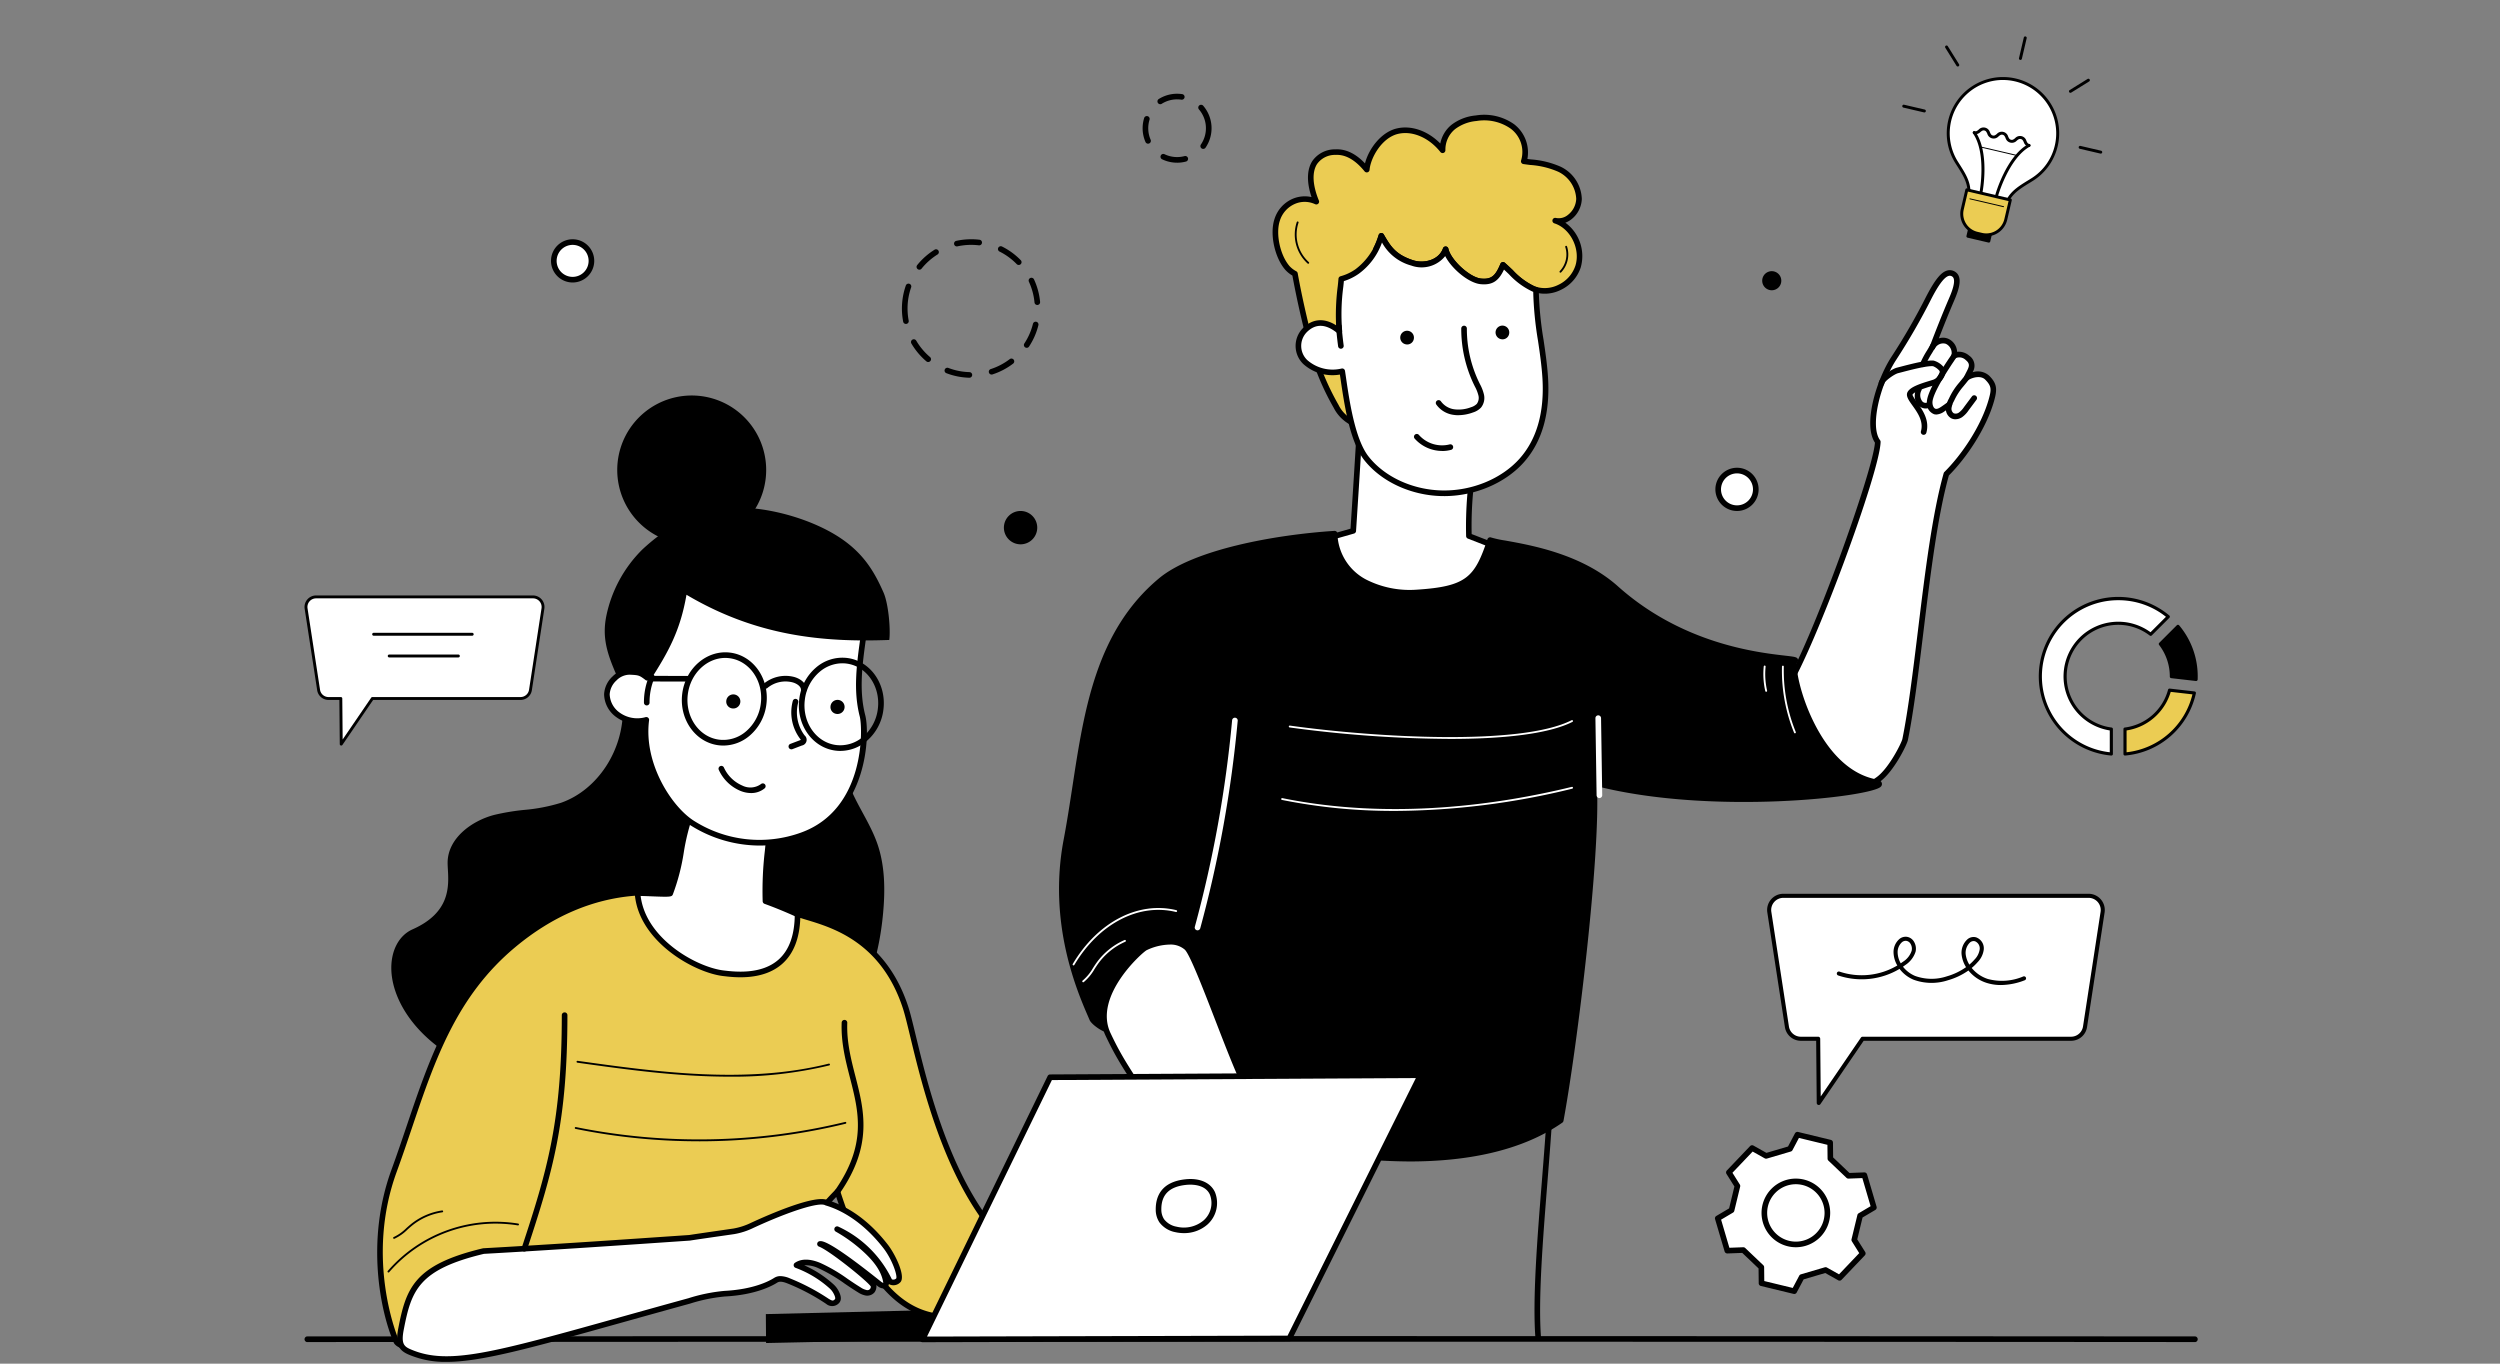 <svg xmlns="http://www.w3.org/2000/svg" width="550" height="300" viewBox="0 0 550 300">
  <rect x="0" y="0" width="550" height="300" fill="#808080" stroke="none"/>
  <g id="Group_34987" data-name="Group 34987" transform="translate(11511 -3099)">
    <g id="Group_18928" data-name="Group 18928" transform="translate(-15198.305 -783.568)">
      <path id="Path_191" data-name="Path 191" d="M317.193,189.847l-37.473.8-.049-6.364,41.709-1.019Z" transform="translate(3576.12 3987.387)"/>
      <path id="Path_203" data-name="Path 203" d="M20.868,188.127h0c137.864-.1,277.659-.1,415.5,0a.633.633,0,0,0,0-1.237c-137.845-.1-277.641-.1-415.5,0a.633.633,0,0,0,0,1.237" transform="translate(3733.935 3989.693)"/>
      <g id="Group_18927" data-name="Group 18927" transform="translate(3754.304 3890.568)">
        <path id="Path_135" data-name="Path 135" d="M246.221,73.226c-1.9,8.13-1.547,18.169-1.547,18.169l7.363,2.86s4.516,18.565-23.94,12.876c-5.529-1.105-21.534-13.26-21.534-13.26l12.656-3.619s1.212-18.4,1.7-27.54c6.651,3.1,17.324,8.023,25.306,10.514" transform="translate(11.485 18.523)" fill="#fff"/>
        <path id="Path_136" data-name="Path 136" d="M238.04,109.078c5.527,0,9.6-1.343,12.176-4.021,4.152-4.328,2.725-10.446,2.661-10.7a.614.614,0,0,0-.376-.431l-6.979-2.712a80.769,80.769,0,0,1,1.541-17.6.62.62,0,0,0-.419-.731c-8.249-2.575-19.716-7.917-25.229-10.484a.62.62,0,0,0-.879.528c-.435,8.254-1.48,24.257-1.666,27.1l-12.237,3.5a.618.618,0,0,0-.2,1.087c.658.5,16.183,12.256,21.786,13.376a50.73,50.73,0,0,0,9.826,1.1m13.7-14.126c.214,1.239.77,5.938-2.42,9.255-3.6,3.746-10.621,4.607-20.859,2.56-4.546-.909-16.717-9.753-20.285-12.4l11.457-3.276a.619.619,0,0,0,.447-.554c.012-.178,1.141-17.329,1.646-26.632,5.664,2.636,16.133,7.457,24.01,9.986A84.838,84.838,0,0,0,244.3,91.66a.619.619,0,0,0,.394.556Zm-6.822-3.314h0Z" transform="translate(11.246 18.279)"/>
        <path id="Path_137" data-name="Path 137" d="M257.971,46.965c2.6.622,5.194-2.009,5.245-4.792a7.541,7.541,0,0,0-4.3-6.522c-2.4-1.222-5.165-1.362-7.855-1.748a7.037,7.037,0,0,0-2.51-7.673,10.828,10.828,0,0,0-7.959-1.8,9.728,9.728,0,0,0-5.067,1.948,6.4,6.4,0,0,0-2.324,5.107c-2.412-3.038-6.3-5.08-9.971-4.2s-6.436,5.362-6.715,8.447c-1.785-2.191-4.119-3.992-6.868-3.843-5.456.294-6.689,4.932-4.233,10.9a6.3,6.3,0,0,0-8.615,4.041c-1.029,3.142.124,8.143,2.313,10.6a6.2,6.2,0,0,0,1.6,1.219c.851,4.666,1.912,9.554,3.518,15.713a56.271,56.271,0,0,0,5.532,13.44,8.05,8.05,0,0,0,4.208,3.875c.124-1.932,2.138-2.892,2.451-4.812.384-2.364-1.136-4.444.287-6.539a34.549,34.549,0,0,0,5.43-12.848c.713-3.685.737-7.561-1-10.962a11.78,11.78,0,0,0-2.578-3.325,19.868,19.868,0,0,0,1.155-2.89c1.6,2.745,2.768,4.633,6.771,5.946,2.921.957,6.393-.2,7.376-2.99.624,2.811,4.995,6.779,7.741,7.058s3.777-.988,4.883-3.624c2.44,2.159,4.266,4.363,6.755,5.306a7.771,7.771,0,0,0,9.767-4.942c1.259-4-1.169-8.864-5.041-10.088" transform="translate(17.167 -6.412)" fill="#ebcc53"/>
        <path id="Path_138" data-name="Path 138" d="M214.215,92.537a.617.617,0,0,0,.617-.579,4.04,4.04,0,0,1,1.09-2.154,5.759,5.759,0,0,0,1.353-2.6,8.7,8.7,0,0,0-.14-2.91c-.208-1.249-.388-2.326.33-3.38a34.953,34.953,0,0,0,5.524-13.079c.878-4.538.533-8.254-1.056-11.362a12.407,12.407,0,0,0-2.375-3.183q.289-.616.546-1.288a10.436,10.436,0,0,0,6.433,5.072,6.666,6.666,0,0,0,7.477-2.082c1.438,2.817,5.168,5.913,7.771,6.177,2.793.284,4.066-.892,5.163-3.207.371.341.729.681,1.08,1.014a16.546,16.546,0,0,0,5.235,3.838,7.891,7.891,0,0,0,6.2-.389,8.369,8.369,0,0,0,4.373-4.947,9.113,9.113,0,0,0-3.385-9.829,4.993,4.993,0,0,0,1.331-.749,5.95,5.95,0,0,0,2.288-4.475,8.159,8.159,0,0,0-4.637-7.084,19.568,19.568,0,0,0-6.558-1.615q-.388-.047-.777-.1a7.834,7.834,0,0,0-2.931-7.647,11.4,11.4,0,0,0-8.414-1.925,10.3,10.3,0,0,0-5.384,2.083,7.048,7.048,0,0,0-2.433,4.086c-2.748-2.791-6.393-4.076-9.613-3.3-3.375.808-6.123,4.424-6.954,7.675-2.065-2.172-4.249-3.21-6.519-3.088a6.06,6.06,0,0,0-5.09,2.606c-1.194,1.889-1.239,4.66-.15,7.893a6.831,6.831,0,0,0-4.14.376,7.171,7.171,0,0,0-4.021,4.492c-1.079,3.3.061,8.534,2.438,11.2a6.458,6.458,0,0,0,1.509,1.2c.909,4.945,2.016,9.872,3.477,15.475a56.632,56.632,0,0,0,5.6,13.595,8.616,8.616,0,0,0,4.48,4.125.612.612,0,0,0,.262.058m5.743-42.613c-.023,0-.044,0-.068,0a.615.615,0,0,0-.521.427,19.153,19.153,0,0,1-1.12,2.8.617.617,0,0,0,.139.734,11.273,11.273,0,0,1,2.443,3.15c1.456,2.852,1.767,6.306.943,10.563a33.741,33.741,0,0,1-5.333,12.617c-1,1.465-.759,2.895-.528,4.279a7.63,7.63,0,0,1,.14,2.507,4.679,4.679,0,0,1-1.11,2.039,6.693,6.693,0,0,0-1.176,1.963,7.208,7.208,0,0,1-3.226-3.276,55.419,55.419,0,0,1-5.468-13.285c-1.481-5.679-2.6-10.657-3.508-15.668a.623.623,0,0,0-.307-.429,5.655,5.655,0,0,1-1.445-1.09c-2.088-2.346-3.131-7.111-2.186-10a5.947,5.947,0,0,1,3.325-3.736,5.417,5.417,0,0,1,4.429.058.617.617,0,0,0,.845-.79c-1.394-3.388-1.542-6.235-.417-8.016a4.831,4.831,0,0,1,4.112-2.03c2.171-.117,4.305,1.1,6.355,3.617a.618.618,0,0,0,1.1-.335c.246-2.735,2.741-7.063,6.243-7.9,3.154-.755,6.821.808,9.341,3.985a.619.619,0,0,0,1.1-.407,5.815,5.815,0,0,1,2.1-4.607,9.1,9.1,0,0,1,4.749-1.811,10.189,10.189,0,0,1,7.507,1.678,6.4,6.4,0,0,1,2.308,6.966.617.617,0,0,0,.492.83c.5.073,1.006.135,1.509.2a18.387,18.387,0,0,1,6.153,1.488,6.954,6.954,0,0,1,3.96,5.96,4.685,4.685,0,0,1-1.808,3.52,3.153,3.153,0,0,1-2.675.681.619.619,0,0,0-.332,1.191c3.538,1.118,5.791,5.645,4.637,9.313a7.132,7.132,0,0,1-3.733,4.206,6.648,6.648,0,0,1-5.222.345,15.46,15.46,0,0,1-4.825-3.579c-.554-.526-1.127-1.069-1.74-1.613a.617.617,0,0,0-.98.224c-1.044,2.487-1.861,3.49-4.251,3.248-2.469-.251-6.641-4.061-7.2-6.576a.619.619,0,0,0-1.188-.073c-.9,2.558-4.142,3.414-6.6,2.608-3.866-1.268-4.942-3.114-6.428-5.669a.618.618,0,0,0-.534-.307" transform="translate(16.93 -6.655)"/>
        <path id="Path_139" data-name="Path 139" d="M253.224,52.365c0-.142,0-.287,0-.434-.168-.048-.335-.1-.5-.165-2.487-.944-4.315-3.147-6.753-5.306-1.107,2.636-2.138,3.9-4.884,3.624s-7.116-4.247-7.739-7.058c-.983,2.786-4.457,3.947-7.378,2.99-4-1.313-5.173-3.2-6.77-5.946a14.529,14.529,0,0,1-5.3,7.822,11.142,11.142,0,0,1-3.518,1.661c-.045.538-.092,1.062-.148,1.56a45.961,45.961,0,0,0-.262,9.931c-3.116-2.585-5.7-2.153-7.63-.193a4.956,4.956,0,0,0,.119,6.976c1.894,1.927,5.217,2.656,8.139,2.039.759,4.92,1.889,14.776,5.306,19.131,3.635,4.633,10.067,7.6,16.716,7.708s13.344-2.638,17.4-7.144c4.605-5.117,5.631-11.888,5.242-18.233s-2.014-12.6-2.034-18.962" transform="translate(17.695 3.817)" fill="#fff"/>
        <path id="Path_140" data-name="Path 140" d="M233.258,97.57c6.708,0,13.371-2.8,17.471-7.352,4.064-4.516,5.882-10.8,5.4-18.685-.17-2.791-.584-5.6-.983-8.31A75.344,75.344,0,0,1,254.1,52.607c0-.145,0-.292,0-.442a.616.616,0,0,0-.447-.584c-.152-.045-.3-.092-.454-.148a15.428,15.428,0,0,1-4.823-3.579c-.554-.526-1.127-1.069-1.74-1.612a.618.618,0,0,0-.98.223c-1.044,2.489-1.861,3.49-4.251,3.248-2.471-.251-6.641-4.061-7.2-6.576a.619.619,0,0,0-1.188-.073c-.9,2.558-4.142,3.414-6.6,2.608-3.868-1.267-4.942-3.114-6.428-5.668a.618.618,0,0,0-1.125.124,14.045,14.045,0,0,1-5.066,7.505,10.548,10.548,0,0,1-3.324,1.569.615.615,0,0,0-.452.544c-.043.533-.091,1.049-.147,1.542l-.015.125a49.16,49.16,0,0,0-.36,8.579c-2.661-1.687-5.234-1.468-7.343.668a5.549,5.549,0,0,0,.119,7.845,9.614,9.614,0,0,0,8.061,2.326q.074.492.153,1.034c.8,5.463,2.016,13.722,5.184,17.758,3.756,4.787,10.344,7.83,17.193,7.944.132,0,.266,0,.4,0m19.6-44.942A76.414,76.414,0,0,0,253.922,63.4c.4,2.689.8,5.468.972,8.206.46,7.538-1.25,13.521-5.085,17.783-3.949,4.386-10.431,7.053-16.929,6.938s-12.708-2.969-16.239-7.47c-2.966-3.779-4.2-12.165-4.934-17.174-.087-.6-.17-1.161-.249-1.669a.616.616,0,0,0-.739-.511,8.474,8.474,0,0,1-7.569-1.867,4.322,4.322,0,0,1-.119-6.108c1.946-1.969,4.233-1.89,6.794.236a.619.619,0,0,0,1.011-.541,45.1,45.1,0,0,1,.246-9.671l.015-.125q.064-.562.115-1.158a11.7,11.7,0,0,0,3.3-1.631,14.5,14.5,0,0,0,5.084-6.86,10.44,10.44,0,0,0,6.43,5.069,6.664,6.664,0,0,0,7.477-2.08c1.438,2.816,5.169,5.912,7.772,6.176,2.793.284,4.066-.891,5.163-3.207.371.341.729.681,1.079,1.014a16.545,16.545,0,0,0,5.237,3.838l.107.04m.619-.02h0Z" transform="translate(17.442 3.574)"/>
        <path id="Path_141" data-name="Path 141" d="M208.809,53.735a1.507,1.507,0,1,0-1.656,1.247,1.466,1.466,0,0,0,1.656-1.247" transform="translate(56.21 11.656)"/>
        <path id="Path_142" data-name="Path 142" d="M221.523,54.421a1.507,1.507,0,1,0-1.656,1.247,1.466,1.466,0,0,0,1.656-1.247" transform="translate(22.524 12.102)"/>
        <path id="Path_143" data-name="Path 143" d="M219.523,70.254A7.6,7.6,0,0,0,221.476,70a.618.618,0,1,0-.315-1.2,6.81,6.81,0,0,1-6.788-2.115.619.619,0,0,0-.94.8,8.091,8.091,0,0,0,6.09,2.756" transform="translate(30.761 20.968)"/>
        <path id="Path_144" data-name="Path 144" d="M214.108,71.744a9.488,9.488,0,0,0,3.2-.6,4.092,4.092,0,0,0,1.775-1.082A3.394,3.394,0,0,0,219.7,67.1a9.288,9.288,0,0,0-.864-2.205l-.153-.31a27.018,27.018,0,0,1-2.718-11.908.618.618,0,0,0-.615-.622h0a.619.619,0,0,0-.619.615,28.24,28.24,0,0,0,2.844,12.457l.157.317a8.284,8.284,0,0,1,.762,1.912,2.21,2.21,0,0,1-.345,1.9,2.991,2.991,0,0,1-1.259.729,7.54,7.54,0,0,1-3.672.465,4.36,4.36,0,0,1-2.954-1.747.619.619,0,0,0-1.028.691,5.54,5.54,0,0,0,3.8,2.278,6.976,6.976,0,0,0,1.075.081" transform="translate(39.747 11.598)"/>
        <path id="Path_145" data-name="Path 145" d="M228.97,57.322a.71.71,0,0,0,.082,0,.617.617,0,0,0,.531-.694c-.226-1.722-.312-2.646-.465-4.323a.619.619,0,0,0-1.232.114c.155,1.692.241,2.624.472,4.371a.618.618,0,0,0,.612.538" transform="translate(-0.972 11.395)"/>
        <path id="Path_146" data-name="Path 146" d="M198.133,47.309a.209.209,0,0,0,.148-.063,5.74,5.74,0,0,0,1.3-5.706.206.206,0,0,0-.391.13,5.324,5.324,0,0,1-1.209,5.288.207.207,0,0,0,.148.35" transform="translate(78.168 4.681)"/>
        <path id="Path_147" data-name="Path 147" d="M235.461,47.458a.206.206,0,0,0,.155-.069.208.208,0,0,0-.018-.292,8.218,8.218,0,0,1-2.268-8.675.206.206,0,0,0-.389-.135,8.642,8.642,0,0,0,2.384,9.12.2.2,0,0,0,.137.051" transform="translate(-14.651 2.569)"/>
        <path id="Path_148" data-name="Path 148" d="M168.06,147.657c3.116-15.46,4.741-43.028,9.066-58.416a40.665,40.665,0,0,0,9.915-16.264c.666-2.372.642-3.339-.942-4.934-1.16-1.166-3.2-.774-4.48.016.587-1.493,2.007-2.854.153-4.365a2.569,2.569,0,0,0-2.929-.457c.477-3.019-2.9-4.788-4.783-1.88,1.428-3.728,2.74-7.068,4.223-10.517.919-2.134,1.8-4.686.465-5.55-1.712-1.107-3.441,1.273-5.338,4.869a140.227,140.227,0,0,1-7.893,13.71c-3.368,5.211-6.1,14.786-3.477,18.306-.157,6.25-14.464,45.351-20.053,53.992-2.039,3.154.617,5.2,2.006,8.693,1.676,4.218,8.175,18.936,18.212,11.543,2.844-2.095,5.669-7.822,5.856-8.747" transform="translate(184.074 7.03)" fill="#fff"/>
        <path id="Path_149" data-name="Path 149" d="M156.985,159.312a9.847,9.847,0,0,0,5.834-2.166c3-2.214,5.884-8.071,6.095-9.123,1.3-6.436,2.326-14.872,3.414-23.8,1.527-12.516,3.1-25.458,5.6-34.411,3.715-3.71,8.2-10.182,9.956-16.419.718-2.548.658-3.769-1.1-5.537a3.745,3.745,0,0,0-3.644-.749,2.666,2.666,0,0,0-.731-3.642,3.512,3.512,0,0,0-2.671-.859,3.316,3.316,0,0,0-2.054-2.908,2.91,2.91,0,0,0-1.964-.041c1.036-2.671,2.153-5.473,3.376-8.322,1.075-2.5,1.945-5.207.233-6.314a2.112,2.112,0,0,0-1.743-.3c-1.339.35-2.636,1.913-4.477,5.4l-.078.145a138.406,138.406,0,0,1-7.787,13.519C161.961,68.859,159,78.6,161.659,82.6c-.437,6.438-14.266,44.7-19.944,53.474-1.669,2.58-.544,4.567.645,6.67a20.917,20.917,0,0,1,1.3,2.586c1.753,4.412,5.537,12.059,11.177,13.672a7.757,7.757,0,0,0,2.143.305M167.7,147.778c-.167.826-2.913,6.38-5.616,8.371-2.364,1.742-4.686,2.3-6.9,1.668-5.132-1.468-8.7-8.737-10.369-12.94a22.285,22.285,0,0,0-1.377-2.74c-1.171-2.068-1.945-3.438-.683-5.389,5.48-8.473,19.982-47.559,20.152-54.312a.625.625,0,0,0-.122-.386c-2.273-3.05.025-12.226,3.5-17.6a139.811,139.811,0,0,0,7.843-13.613l.076-.145c1-1.9,2.477-4.463,3.7-4.782a.909.909,0,0,1,.759.143c1.064.689-.262,3.774-.7,4.787-1.57,3.654-2.962,7.225-4.233,10.54a.619.619,0,0,0,1.1.558,2.028,2.028,0,0,1,2.416-1.09,2.231,2.231,0,0,1,1.237,2.539.618.618,0,0,0,.944.617,2,2,0,0,1,2.207.416c1.026.838.783,1.422.135,2.664a10.417,10.417,0,0,0-.473.995.618.618,0,0,0,.9.754c1.151-.708,2.844-.986,3.716-.109,1.409,1.419,1.4,2.131.785,4.332-1.711,6.083-6.131,12.414-9.752,15.99a.622.622,0,0,0-.162.272c-2.543,9.051-4.137,22.118-5.677,34.753C170.016,132.976,168.99,141.388,167.7,147.778Z" transform="translate(183.827 6.787)"/>
        <path id="Path_150" data-name="Path 150" d="M145.53,68.376a2.652,2.652,0,0,0,1.437-.447,5.809,5.809,0,0,0,1.43-1.493l1.74-2.337a.619.619,0,1,0-.993-.739L147.4,65.7a4.81,4.81,0,0,1-1.112,1.2,1.219,1.219,0,0,1-1.14.162,1.172,1.172,0,0,1-.5-1.087,4.039,4.039,0,0,1,.544-1.593,13.477,13.477,0,0,1,2.087-3.256c.308-.374.693-.84,1.212-1.508a.619.619,0,0,0-.976-.76c-.508.655-.887,1.112-1.191,1.481a14.545,14.545,0,0,0-2.232,3.477,5.145,5.145,0,0,0-.68,2.1,2.36,2.36,0,0,0,1.16,2.24,2.033,2.033,0,0,0,.95.226" transform="translate(217.681 15.859)"/>
        <path id="Path_151" data-name="Path 151" d="M148.177,69.235a3.338,3.338,0,0,0,1.8-.7c.492-.333.98-.685,1.452-1.042a.618.618,0,1,0-.747-.985c-.455.345-.925.681-1.4,1-.419.284-.9.562-1.263.464-.454-.12-.691-.793-.689-1.4,0-.983.9-3.474,5.173-9.75l.117-.175a.618.618,0,1,0-1.023-.694l-.117.173c-2.311,3.395-5.381,8.171-5.387,10.443a2.541,2.541,0,0,0,1.608,2.6,1.882,1.882,0,0,0,.48.063" transform="translate(210.812 13.961)"/>
        <path id="Path_152" data-name="Path 152" d="M157.548,73.047a.619.619,0,0,0,.6-.452c.779-2.766-.859-5.054-2.055-6.723-.411-.574-1.033-1.442-.975-1.686.434-.721,3.009-1.5,4.107-1.836a6.853,6.853,0,0,0,1.186-.414,3.5,3.5,0,0,0,1.861-2.25,1.862,1.862,0,0,0-.239-1.45,4.435,4.435,0,0,0-2.266-1.519c-1.394-.152-4.442.6-7.192,1.318-.355.092-.661.173-.9.233-1.051.262-3.919,2.072-4.02,3.411a.619.619,0,0,0,1.235.092c.079-.52,2.154-2.072,3.083-2.3.244-.061.554-.142.915-.236,1.773-.462,5.465-1.425,6.745-1.285a3.645,3.645,0,0,1,1.4,1.016.689.689,0,0,1,.03.47,2.352,2.352,0,0,1-1.273,1.433c-.094.048-.534.181-.922.3-2.176.66-4.18,1.341-4.81,2.388-.521.868.163,1.826,1.031,3.037,1.108,1.549,2.487,3.475,1.871,5.669a.619.619,0,0,0,.427.764.657.657,0,0,0,.168.023" transform="translate(198.649 14.616)"/>
        <path id="Path_153" data-name="Path 153" d="M149.538,59.658a.622.622,0,0,0,.591-.427,19.59,19.59,0,0,1,1.42-2.639c.294-.493.571-.96.757-1.31a.618.618,0,1,0-1.09-.584c-.175.325-.445.78-.731,1.262a19.243,19.243,0,0,0-1.534,2.888.62.62,0,0,0,.4.78.648.648,0,0,0,.19.03" transform="translate(206.485 13.105)"/>
        <path id="Path_154" data-name="Path 154" d="M151.984,64.987a1.837,1.837,0,0,0,.8-.176.619.619,0,0,0-.541-1.113.965.965,0,0,1-.985-.238,2.218,2.218,0,0,1-.226-2.446.619.619,0,1,0-1.164-.417c-.8,2.24.127,3.393.564,3.784a2.355,2.355,0,0,0,1.55.607" transform="translate(204.688 16.881)"/>
        <path id="Path_155" data-name="Path 155" d="M157.468,147.2c3.955-20.788,3.985-43.1,20.731-57.08,8.039-6.71,27.094-9.607,38.264-10.324.685,10.816,11.258,13.389,18.024,12.953,11.3-.724,13.313-2.946,16.185-11.528,2.537,1.011,17.8,1.776,27.714,10.634,18.4,16.439,40.9,14.915,39.345,15.922-1.4.907,3.622,23.853,17.658,26.665,7.376,1.478-33.71,7.564-61.882.109,1.056,14.743-4.239,57.753-7.3,74.309-29.387,20.493-89.825-2.679-89.825-2.679s4.622-13.6,4.622-23.865c0-5.089-11.941,6.181-14.3,6.6-.785.139-3.244-1.615-3.558-2.347-1.986-4.647-9.316-20.246-5.677-39.37" transform="translate(10.153 29.616)"/>
        <path id="Path_156" data-name="Path 156" d="M233.178,218.151c12.092,0,24.4-2.1,33.639-8.543a.615.615,0,0,0,.254-.4c3.058-16.561,8.147-58.314,7.357-73.608,25.356,6.423,60.3,2.359,62.451.1a.818.818,0,0,0,.218-.823c-.162-.51-.764-.694-1.333-.808-6.616-1.326-10.921-7.273-13.366-12.026-3.355-6.524-4.272-12.65-3.978-13.588a.694.694,0,0,0,.242-.688c-.137-.582-.553-.63-2.858-.9-6.186-.714-22.614-2.613-36.752-15.244-7.876-7.035-18.832-9.006-24.717-10.065a23.765,23.765,0,0,1-3.18-.681.622.622,0,0,0-.817.379c-2.8,8.368-4.577,10.4-15.637,11.106a21.143,21.143,0,0,1-10.957-2.184A11.763,11.763,0,0,1,217.333,80a.618.618,0,0,0-.657-.579c-13.034.836-30.969,4.079-38.621,10.466-13.781,11.5-16.432,28.864-19,45.652-.594,3.881-1.206,7.894-1.946,11.787-3.51,18.439,2.972,33.4,5.414,39.028l.3.7c.4.934,3.093,2.9,4.234,2.713.892-.158,2.428-1.254,5.064-3.174,2.7-1.965,7.211-5.247,8.317-4.689.172.087.2.447.2.653,0,10.039-4.543,23.531-4.589,23.665a.619.619,0,0,0,.365.777,203.089,203.089,0,0,0,34.009,9.057,136.271,136.271,0,0,0,22.751,2.095m32.724-9.414c-15.012,10.306-38.307,9.014-55.244,6.1a203.99,203.99,0,0,1-33.245-8.79c.869-2.7,4.467-14.439,4.467-23.492a1.771,1.771,0,0,0-.874-1.755c-1.656-.843-4.879,1.349-9.6,4.792-1.828,1.331-3.9,2.839-4.552,2.954h-.012a6.81,6.81,0,0,1-2.868-1.981l-.305-.706c-2.4-5.536-8.772-20.241-5.334-38.306.746-3.914,1.361-7.939,1.955-11.83,2.646-17.324,5.145-33.687,18.566-44.89,7.306-6.1,24.51-9.257,37.3-10.139a13.021,13.021,0,0,0,7,10.58,22.46,22.46,0,0,0,11.627,2.332c11.23-.721,13.656-2.969,16.538-11.376.665.172,1.612.341,2.8.554,5.765,1.038,16.495,2.967,24.11,9.771,14.431,12.892,31.142,14.822,37.433,15.55.579.068,1.138.132,1.532.19a10.294,10.294,0,0,0,.262,3.418c1.356,7.109,6.8,21.075,17.755,23.51-5.592,1.89-37.463,5.277-61.293-1.031a.619.619,0,0,0-.775.643c1.029,14.365-4.127,56.9-7.24,73.9" transform="translate(9.899 29.372)"/>
        <path id="Path_157" data-name="Path 157" d="M241.045,153.945a.618.618,0,0,0,.587-.424c6-18.171,9.4-29.664,9.4-54.581a.619.619,0,1,0-1.237,0c0,24.726-3.373,36.143-9.333,54.192a.618.618,0,0,0,.587.813" transform="translate(-43.098 41.65)"/>
        <path id="Path_158" data-name="Path 158" d="M194.423,120.97a.62.62,0,0,0,.412-.157c.338-.305.341-.607.4-4.308.04-2.725.106-7.284.361-14.212a.618.618,0,0,0-.6-.642.6.6,0,0,0-.64.6c-.257,6.941-.323,11.51-.363,14.24-.026,1.861-.046,3.226-.111,3.561a.618.618,0,0,0,.539.922m-.414-1.079Z" transform="translate(89.238 43.812)"/>
        <path id="Path_159" data-name="Path 159" d="M232.768,108.8c11.287,0,21.544-1,26.952-3.751a.206.206,0,0,0-.186-.368c-11.15,5.676-43.185,3.817-62,1.184a.206.206,0,0,0-.058.407,271.428,271.428,0,0,0,35.287,2.527" transform="translate(19.225 45.764)" fill="#fff"/>
        <path id="Path_160" data-name="Path 160" d="M222.413,118.859a166.291,166.291,0,0,0,38.947-4.894.206.206,0,0,0-.1-.4c-15.751,3.85-39.591,7.4-63.711,2.471a.206.206,0,0,0-.083.4,124.679,124.679,0,0,0,24.945,2.42" transform="translate(17.54 51.546)" fill="#fff"/>
        <path id="Path_161" data-name="Path 161" d="M250.312,142.346a.206.206,0,0,0,.176-.1c5.39-9.077,14.162-13.649,22.35-11.65a.206.206,0,0,0,.1-.4c-8.366-2.044-17.318,2.6-22.8,11.84a.206.206,0,0,0,.177.312" transform="translate(-81.131 62.042)" fill="#fff"/>
        <path id="Path_162" data-name="Path 162" d="M257.142,143.294a.2.2,0,0,0,.124-.041,10.787,10.787,0,0,0,2.377-2.877c.233-.36.475-.734.724-1.085a14.62,14.62,0,0,1,6.042-4.919.206.206,0,0,0-.165-.378,15.036,15.036,0,0,0-6.214,5.057c-.254.36-.5.736-.734,1.1a10.469,10.469,0,0,1-2.28,2.769.206.206,0,0,0,.125.371" transform="translate(-85.835 64.808)" fill="#fff"/>
        <path id="Path_163" data-name="Path 163" d="M170.442,112.282a.209.209,0,0,0,.077-.015.207.207,0,0,0,.114-.269A35.725,35.725,0,0,1,168,97.607a.2.2,0,0,0-.2-.211H167.8a.207.207,0,0,0-.206.2,36.161,36.161,0,0,0,2.661,14.558.207.207,0,0,0,.191.129" transform="translate(157.441 41.049)" fill="#fff"/>
        <path id="Path_164" data-name="Path 164" d="M172.031,103.151a.232.232,0,0,0,.046,0,.207.207,0,0,0,.155-.247,16.445,16.445,0,0,1-.328-5.292.206.206,0,1,0-.411-.041,16.9,16.9,0,0,0,.336,5.425.206.206,0,0,0,.2.16" transform="translate(149.531 41.039)" fill="#fff"/>
        <path id="Path_165" data-name="Path 165" d="M242.642,151.107a.621.621,0,0,0,.6-.457,267.181,267.181,0,0,0,8.237-45.624.619.619,0,1,0-1.232-.114,265.919,265.919,0,0,1-8.2,45.415.617.617,0,0,0,.6.78" transform="translate(-46.184 45.566)" fill="#fff"/>
        <path id="Path_166" data-name="Path 166" d="M194.283,122.218h.01a.619.619,0,0,0,.609-.628l-.257-16.958a.62.62,0,0,0-.619-.609h-.01a.619.619,0,0,0-.61.627l.259,16.96a.618.618,0,0,0,.619.609" transform="translate(90.588 45.353)" fill="#fff"/>
        <path id="Path_167" data-name="Path 167" d="M255.665,135.517c-2.189-2.106-6.346-1.306-9.087,0-1.351.643-12.2,10.674-8.236,19.071,3.413,7.226,5.666,9.95,23.724,36.65a8.594,8.594,0,0,0,2.392,2.647c3.238,2.011,7.467-1.094,8.869-4.637,2.971-7.513-.985-15.8-4.628-23.007-3.692-7.3-10.845-28.618-13.034-30.725" transform="translate(-61.576 64.965)" fill="#fff"/>
        <path id="Path_168" data-name="Path 168" d="M266.932,195.38a5.734,5.734,0,0,0,1.788-.3,9.52,9.52,0,0,0,5.435-5.362c3.174-8.03-1.349-16.98-4.653-23.513-1.618-3.2-3.936-9.2-6.177-14.992-3.522-9.1-5.748-14.715-6.979-15.9-2.293-2.207-6.565-1.646-9.783-.114-1.7.808-12.675,11.114-8.528,19.894,2.717,5.753,4.718,8.694,14.331,22.824,2.555,3.756,5.649,8.3,9.442,13.91a9.1,9.1,0,0,0,2.576,2.824,4.767,4.767,0,0,0,2.548.729m-14.807-60.295a4.754,4.754,0,0,1,3.363,1.118c1.122,1.08,4.076,8.717,6.682,15.456,2.253,5.823,4.582,11.843,6.228,15.1,3.2,6.326,7.576,14.989,4.605,22.5a8.213,8.213,0,0,1-4.671,4.642,3.834,3.834,0,0,1-3.3-.3,8.159,8.159,0,0,1-2.205-2.468c-3.792-5.6-6.887-10.156-9.443-13.912-9.567-14.063-11.56-16.99-14.235-22.656-3.865-8.183,7.093-17.844,7.942-18.248a12.256,12.256,0,0,1,5.029-1.232m3.792.673h0Z" transform="translate(-61.827 64.724)"/>
        <path id="Path_169" data-name="Path 169" d="M361.806,103.005c.21,9.166-5.4,18.527-14.058,21.545-4.714,1.643-9.882,1.41-14.713,2.672s-9.753,4.9-9.786,9.89c-.02,3.317,1.861,10.839-8.069,15.246-8.191,3.635-6.235,23.3,19.134,31.573,7.772,2.534,2.763-3.84,10.842-5.084,7.979-1.227,15.215-5.74,20.719-11.644s9.4-13.143,12.434-20.623c3.5-8.614,5.94-18.128,3.779-27.168s-10.131-17.209-20.28-16.407" transform="translate(-291.154 44.657)"/>
        <path id="Path_170" data-name="Path 170" d="M337.446,185.38c1.753,0,2.407-.95,3.066-2.261.676-1.346,1.443-2.872,4.971-3.414,7.565-1.165,15.05-5.367,21.079-11.835,4.9-5.254,9-12.061,12.554-20.811,4.462-11,5.671-19.747,3.807-27.545-2.108-8.818-10.159-17.738-20.93-16.881a.621.621,0,0,0-.571.632c.214,9.306-5.524,18.116-13.643,20.947a38.3,38.3,0,0,1-8.035,1.552,49.836,49.836,0,0,0-6.631,1.105c-4.912,1.283-10.213,5.112-10.248,10.486,0,.434.025.935.056,1.466.214,3.8.538,9.536-7.759,13.217-3.1,1.376-4.886,4.9-4.666,9.194.379,7.391,6.855,17.989,23.86,23.533a10.337,10.337,0,0,0,3.089.615m25.969-81.566c9.42,0,16.4,8.036,18.3,15.987,1.8,7.535.61,16.048-3.749,26.792-3.492,8.607-7.518,15.292-12.313,20.434-5.839,6.265-13.07,10.334-20.361,11.456-4.16.64-5.16,2.628-5.889,4.081-.708,1.41-1.1,2.187-4.668,1.026-16.407-5.349-22.647-15.421-23.007-22.421-.193-3.771,1.313-6.835,3.934-8,9.077-4.03,8.7-10.788,8.49-14.418-.03-.533-.056-.995-.053-1.389.03-4.722,4.854-8.13,9.323-9.3a48.744,48.744,0,0,1,6.468-1.074,39.325,39.325,0,0,0,8.294-1.613c8.437-2.941,14.451-11.941,14.479-21.549.251-.01.5-.016.749-.016" transform="translate(-291.389 44.413)"/>
        <path id="Path_171" data-name="Path 171" d="M329.574,90.289c-2.672,13.026-5.254,27.045.081,39.226,1.734,3.959,4.254,7.563,5.679,11.642,1.692,4.851,1.747,10.124,1.283,15.241-.876,9.671-3.781,19.594-10.581,26.525s-18.181,9.955-26.57,5.064c-7.363-4.29-10.725-13.511-10.261-22.019s4.094-16.495,7.926-24.107a299.689,299.689,0,0,1,32.444-51.572" transform="translate(-209.328 36.433)"/>
        <path id="Path_172" data-name="Path 172" d="M325.973,136.688c-.239-6.944.617-10.834.9-16.026a31.064,31.064,0,0,0-8.924-2.878c-1.391-.224-2.957-.312-4.028.528-.671.526-3.847-2.275-4.176-1.5-2.26,5.3-2.453,12.858-4.714,18.159-.173.409-8.094-.327-8.269.084-.737,1.727-.119,16.1.429,16.462,28.983,19.271,42.942-8.289,42.942-8.289a88.858,88.858,0,0,0-14.157-6.535" transform="translate(-224.564 53.568)" fill="#fff"/>
        <path id="Path_173" data-name="Path 173" d="M316.94,159.218a24.162,24.162,0,0,0,6.177-.793c11.835-3.119,17.57-14.209,17.809-14.679a.618.618,0,0,0-.229-.807,89.678,89.678,0,0,0-13.875-6.441,75.66,75.66,0,0,1,.495-10.58c.157-1.585.32-3.223.414-4.978a.619.619,0,0,0-.34-.587,31.521,31.521,0,0,0-9.1-2.936c-1.386-.224-3.129-.356-4.414.581a8.268,8.268,0,0,1-1.584-.8c-1.14-.668-1.813-1.038-2.369-.854a.827.827,0,0,0-.506.465,46.415,46.415,0,0,0-2.4,9.207,47.765,47.765,0,0,1-2.207,8.684c-.63.054-2.349-.015-3.644-.068-4.147-.167-4.5-.135-4.737.417-.52,1.221-.394,6.705-.317,9.006.264,7.743.724,8.049.972,8.214,6.954,4.623,13.6,6.948,19.851,6.948m22.6-15.523c-1.273,2.205-6.86,10.936-16.75,13.536-7.574,1.993-15.944.007-24.879-5.9-.458-1.59-.9-13.244-.416-15.533.656-.049,2.347.02,3.626.071,4.132.165,4.483.134,4.719-.417a46.4,46.4,0,0,0,2.4-9.206,47.869,47.869,0,0,1,2.192-8.65,12.549,12.549,0,0,1,1.237.668c1.237.724,2.215,1.3,2.877.777.917-.718,2.379-.594,3.548-.4a30.286,30.286,0,0,1,8.381,2.642c-.094,1.567-.236,3-.388,4.516a76.155,76.155,0,0,0-.487,11.157.62.62,0,0,0,.4.559,94.26,94.26,0,0,1,13.541,6.182m-13.324-6.763h0Z" transform="translate(-224.808 53.324)"/>
        <path id="Path_174" data-name="Path 174" d="M348.46,97.427c-.853,6.43-2.153,13.176-.488,19.579.907,3.494.821,21.242-13.422,26.3a27.623,27.623,0,0,1-23.81-2.575c-5.239-3.175-11.6-13.046-10.332-22.845-4.335,1.2-8.62-1.72-8.671-5.62-.028-2.247,2.449-5.062,5.067-4.934,2.027.1,2.268.119,3.81,1.3a59.366,59.366,0,0,0,1.607-14.562c4.927-5.428,12.825-8.2,20.724-9.386a29.332,29.332,0,0,1,7.946-.3c7.583.947,18.446,6.446,17.57,13.051" transform="translate(-225.215 32.492)" fill="#fff"/>
        <path id="Path_175" data-name="Path 175" d="M325.563,145.775A28.119,28.119,0,0,0,335,144.129c14.308-5.077,14.928-22.745,13.813-27.035-1.43-5.506-.612-11.34.178-16.981.112-.79.221-1.579.325-2.36a7.393,7.393,0,0,0-1.739-5.57c-3.4-4.407-10.972-7.5-16.368-8.175a30.175,30.175,0,0,0-8.114.3c-6.543.981-15.517,3.439-21.09,9.578a.616.616,0,0,0-.16.426,58.057,58.057,0,0,1-1.387,13.5c-1.049-.714-1.6-.772-3.381-.859a5.31,5.31,0,0,0-3.848,1.613,5.729,5.729,0,0,0-1.867,3.949A6.343,6.343,0,0,0,294,117.488a7.865,7.865,0,0,0,5.941,1.425c-.864,9.979,5.559,19.459,10.718,22.586a28.61,28.61,0,0,0,14.9,4.275m2.944-60.691a20.463,20.463,0,0,1,2.548.15c5.146.642,12.343,3.561,15.541,7.7a6.206,6.206,0,0,1,1.493,4.65q-.156,1.17-.323,2.352c-.808,5.762-1.643,11.72-.152,17.463.622,2.39,1.4,20.437-13.029,25.559a26.846,26.846,0,0,1-23.282-2.52c-4.894-2.967-11.286-12.594-10.04-22.237a.618.618,0,0,0-.779-.676,6.648,6.648,0,0,1-5.74-1.031,5.113,5.113,0,0,1-2.146-4,4.466,4.466,0,0,1,1.489-3.042,4.068,4.068,0,0,1,2.929-1.267c1.946.1,2.064.1,3.464,1.171a.619.619,0,0,0,.978-.355,59.936,59.936,0,0,0,1.626-14.464C308.427,88.8,317,86.475,323.28,85.534a35.359,35.359,0,0,1,5.227-.45" transform="translate(-225.459 32.249)"/>
        <path id="Path_176" data-name="Path 176" d="M313.969,116.129a8.952,8.952,0,0,0,5.846-2.23,10.759,10.759,0,0,0,3.616-6.832c.724-5.616-2.836-10.722-7.939-11.38s-9.842,3.375-10.568,8.991,2.835,10.72,7.937,11.38a8.667,8.667,0,0,0,1.108.071m.429-19.276a7.158,7.158,0,0,1,.935.061c4.426.571,7.507,5.054,6.87,9.994a9.522,9.522,0,0,1-3.193,6.052,7.642,7.642,0,0,1-5.989,1.871c-4.427-.571-7.508-5.056-6.87-10,.592-4.589,4.191-7.982,8.247-7.982" transform="translate(-221.827 39.893)"/>
        <path id="Path_177" data-name="Path 177" d="M298.359,116.844a8.958,8.958,0,0,0,5.846-2.228,10.751,10.751,0,0,0,3.616-6.832c.726-5.616-2.835-10.722-7.939-11.381a8.86,8.86,0,0,0-6.952,2.159,10.746,10.746,0,0,0-3.614,6.832c-.726,5.616,2.835,10.72,7.937,11.38a8.613,8.613,0,0,0,1.107.071m.421-19.276a7.267,7.267,0,0,1,.943.061c4.426.571,7.508,5.056,6.87,9.994a9.514,9.514,0,0,1-3.193,6.052,7.639,7.639,0,0,1-5.989,1.87c-4.426-.571-7.507-5.054-6.87-9.994a9.522,9.522,0,0,1,3.193-6.052,7.739,7.739,0,0,1,5.046-1.932" transform="translate(-180.472 40.357)"/>
        <path id="Path_178" data-name="Path 178" d="M305.621,72.984a16.383,16.383,0,1,1,10.913,20.44,16.384,16.384,0,0,1-10.913-20.44" transform="translate(-236.118 17.645)"/>
        <path id="Path_179" data-name="Path 179" d="M298.349,114.436c4.155-6.449,6.7-11.093,8.064-18.943,15.35,9.09,29.921,10.5,44.618,9.943.31-2.5-.214-8.033-1.254-10.4-2.548-5.808-5.724-10.837-14.6-14.8-6.218-2.779-14.588-4.627-21.318-3.659-6.687.963-12.437,4.579-17.117,8.92a28.734,28.734,0,0,0-7.977,14.722c-.948,4.8.226,8.333,2.375,13.219,1.206-.65,2.341-1.306,3.739-1.038a6.883,6.883,0,0,1,3.464,2.042" transform="translate(-222.386 27.354)"/>
        <path id="Path_180" data-name="Path 180" d="M312.14,116.74a4.6,4.6,0,0,0,2.982-1.033.618.618,0,1,0-.792-.95,3.969,3.969,0,0,1-4.124.333,7.848,7.848,0,0,1-4.041-3.97.619.619,0,0,0-1.122.525,9.1,9.1,0,0,0,4.686,4.589,6.3,6.3,0,0,0,2.41.506" transform="translate(-213.906 49.731)"/>
        <path id="Path_181" data-name="Path 181" d="M308.376,102.6a1.551,1.551,0,1,1,1.348,1.654,1.511,1.511,0,0,1-1.348-1.654" transform="translate(-215.593 43.603)"/>
        <path id="Path_182" data-name="Path 182" d="M294.475,103.332a1.552,1.552,0,1,1,1.348,1.654,1.511,1.511,0,0,1-1.348-1.654" transform="translate(-178.763 44.078)"/>
        <path id="Path_183" data-name="Path 183" d="M300.142,112.935a.643.643,0,0,0,.219-.04l2.092-.8a1.276,1.276,0,0,0,.589-2.232,8.439,8.439,0,0,1-1.392-7.266.619.619,0,0,0-1.191-.335,9.677,9.677,0,0,0,1.592,8.338,2.822,2.822,0,0,1,.168.251c-.048.023-.115.053-.206.087l-2.09.793a.619.619,0,0,0,.219,1.2" transform="translate(-193.036 43.92)"/>
        <path id="Path_184" data-name="Path 184" d="M308.564,102.449a.62.62,0,0,0,.619-.609c.025-1.475-1.4-2.5-2.819-2.863a7.529,7.529,0,0,0-6.628,1.527.618.618,0,1,0,.813.932,6.249,6.249,0,0,1,5.509-1.26c.947.242,1.9.884,1.887,1.645a.617.617,0,0,0,.607.628Z" transform="translate(-198.734 41.933)"/>
        <path id="Path_185" data-name="Path 185" d="M323.233,100.015a.619.619,0,0,0,0-1.237l-7.588-.021h0a.619.619,0,0,0,0,1.237l7.587.021Z" transform="translate(-238.975 41.932)"/>
        <path id="Path_186" data-name="Path 186" d="M320.407,105.412h.007a.619.619,0,0,0,.612-.625,13.591,13.591,0,0,1,1.067-5.4.618.618,0,1,0-1.138-.483,14.813,14.813,0,0,0-1.166,5.9.618.618,0,0,0,.618.612" transform="translate(-245.12 41.782)"/>
        <path id="Path_187" data-name="Path 187" d="M264.754,188.83c6.707-18.336,10.411-36.427,26.235-49.636,7.6-6.341,16.759-10.839,27.315-11.517.647,10.22,12.52,16.955,18.882,17.715,3.464.414,16.328,2.126,16.328-13.041,4.2,1.671,18.164,3.388,23.764,20.6,2.291,7.037,6.393,33.974,19.919,49.586,3.2,3.688,6.146-20.849,10.743-19.216,4.511,1.6,9.705,4.287,10.044,9.062.264,3.721-2.8,6.962-6.228,8.434-7.365,3.165-10.123,18.5-18.058,19.616-8.252,1.163-21.428,4.2-31.4-26.977-5.1,5.1-8.388,10.573-14.1,13.654-16.48,8.884-71.312,18.86-80.244,20.444a3.3,3.3,0,0,1-2.722-1.168,54.363,54.363,0,0,1-.47-37.554" transform="translate(-245.045 60.716)" fill="#ebcc53"/>
        <path id="Path_188" data-name="Path 188" d="M267.946,228.431a1.852,1.852,0,0,0,.328-.026c10.548-1.872,64.01-11.657,80.428-20.508,3.977-2.144,6.794-5.4,9.778-8.848,1.191-1.379,2.418-2.8,3.761-4.19,4.244,12.887,9.4,20.965,15.751,24.678,5.587,3.266,10.9,2.492,15.175,1.869l.835-.119c4.543-.642,7.438-5.532,10.238-10.261,2.331-3.937,4.741-8.007,7.979-9.4,3.5-1.5,6.9-4.882,6.6-9.046-.289-4.063-3.708-7.2-10.454-9.6a1.941,1.941,0,0,0-1.546.107c-2.153,1.075-3.708,6.057-5.356,11.33-.947,3.033-2.532,8.111-3.38,8.122,0,0-.071-.013-.2-.165-10.756-12.416-15.571-32.356-18.157-43.069-.66-2.733-1.181-4.892-1.641-6.3-4.922-15.126-16.394-18.591-21.908-20.257-.889-.269-1.658-.5-2.215-.723a.619.619,0,0,0-.848.574c0,4.562-1.2,7.942-3.571,10.044-3.8,3.375-9.719,2.664-11.947,2.4l-.117-.013c-6.067-.726-17.712-7.251-18.337-17.14a.624.624,0,0,0-.209-.426.615.615,0,0,0-.449-.153c-9.851.633-19.16,4.554-27.672,11.658-13.189,11.01-18,25.253-23.1,40.335-1.057,3.127-2.151,6.362-3.322,9.564-5.739,15.69-2.4,31.274.482,38.01.393.919,2.042,1.56,3.071,1.56m94.568-35.353a.619.619,0,0,0-.437.181c-1.656,1.656-3.118,3.345-4.531,4.98-2.908,3.358-5.653,6.532-9.43,8.567-16.252,8.762-69.542,18.514-80.057,20.379a2.954,2.954,0,0,1-2.045-.8c-.308-.722-7.479-17.905-.457-37.1,1.176-3.216,2.271-6.458,3.33-9.593,5.039-14.911,9.8-28.994,22.72-39.78,8.13-6.786,16.995-10.6,26.354-11.33,1.1,10.215,13.075,16.915,19.373,17.669l.117.013c2.377.285,8.694,1.044,12.915-2.7,2.487-2.205,3.822-5.6,3.972-10.1.444.147.942.3,1.485.46,5.719,1.729,16.366,4.943,21.089,19.456.445,1.367.962,3.505,1.615,6.212,2.611,10.816,7.472,30.947,18.425,43.589a1.4,1.4,0,0,0,1.392.564c1.536-.32,2.585-3.452,4.305-8.963,1.358-4.343,3.047-9.75,4.727-10.591a.693.693,0,0,1,.579-.048c6.233,2.215,9.384,5,9.635,8.523.251,3.538-2.86,6.535-5.857,7.822-3.609,1.551-6.123,5.8-8.556,9.905-2.773,4.685-5.392,9.108-9.344,9.666l-.841.12c-8.125,1.184-20.4,2.972-29.887-26.674a.618.618,0,0,0-.444-.414.625.625,0,0,0-.145-.016" transform="translate(-245.266 60.472)"/>
        <path id="Path_189" data-name="Path 189" d="M305.558,179.743c15.051-.838,30.194-1.877,45.337-2.916,1.356-.224,8.092-1.188,9.755-1.432a14.928,14.928,0,0,0,4.044-1.323c4.5-2.078,14.169-6.161,16.323-4.953,4.967,1.461,9.471,5.047,12.99,9.588,1.976,2.548,3.594,6.771,2.776,7.5a1.437,1.437,0,0,1-1.88.173,23.764,23.764,0,0,0-11.556-11.454,33.661,33.661,0,0,1,6.491,4.775c1.984,1.869,3.81,4.122,4.259,6.812a.92.92,0,0,1-.053.622c-.271.445-.958.185-1.369-.135-.8-.63-11.157-9.039-13.092-8.816,2.57.972,11.744,8.414,11.782,9.206a1.591,1.591,0,0,1-.294,1.072,1.5,1.5,0,0,1-1.412.447,4.068,4.068,0,0,1-1.415-.617c-2.961-1.8-5.673-4.053-8.869-5.384-1.6-.665-3.55-1.047-4.968-.059a24.016,24.016,0,0,1,7.759,4.711,4.569,4.569,0,0,1,.894,1.138c.351.63.749,1.541.259,2.06-.8.851-1.473.422-2.158.023a46.937,46.937,0,0,0-8.482-4.472,3.166,3.166,0,0,0-2.822-.152c-.713.457-4.168,2.6-11.269,2.971a36.642,36.642,0,0,0-7.79,1.592c-39.907,11-51.826,15.385-61.494,11.228-1.892-.813-2.53-1.808-1.9-5.056,1.686-8.676,3.33-13.607,18.154-17.145" transform="translate(-266.174 87.488)" fill="#fff"/>
        <path id="Path_190" data-name="Path 190" d="M297.656,204.361c7.655,0,18.55-3.047,39.036-8.775,4.315-1.207,9.206-2.575,14.524-4.04a36.587,36.587,0,0,1,7.657-1.57c6.659-.346,10.311-2.261,11.573-3.068.592-.381,1.519-.089,2.258.206a46,46,0,0,1,8.371,4.412l.078.046a2.048,2.048,0,0,0,2.872-.16c.577-.615.52-1.552-.17-2.788a5.2,5.2,0,0,0-1.016-1.292,24.04,24.04,0,0,0-6.474-4.221,6.571,6.571,0,0,1,3.027.6,34.221,34.221,0,0,1,5.859,3.428c.947.643,1.928,1.306,2.926,1.913a4.649,4.649,0,0,0,1.636.7,2.106,2.106,0,0,0,1.994-.67,2.167,2.167,0,0,0,.43-1.489.578.578,0,0,0-.021-.137c.16.125.272.216.333.264a2.121,2.121,0,0,0,1.527.483,1.1,1.1,0,0,0,.75-.515,1.138,1.138,0,0,0,.155-.442,2.077,2.077,0,0,0,2.468-.345c1.361-1.207-1.006-6.154-2.7-8.336-3.853-4.971-8.432-8.355-13.247-9.786-2.639-1.3-12.617,3.032-16.813,4.968a14.505,14.505,0,0,1-3.878,1.272l-2.248.327c-2.725.394-6.448.932-7.487,1.1-14.789,1.016-30.083,2.067-45.3,2.915a.5.5,0,0,0-.111.016c-15.193,3.626-16.9,8.8-18.619,17.628-.638,3.291-.068,4.739,2.265,5.742a20.37,20.37,0,0,0,8.341,1.615m73.482-18.872a2.482,2.482,0,0,0-1.361.376c-1.178.755-4.6,2.545-10.969,2.875a37.484,37.484,0,0,0-7.921,1.613c-5.32,1.465-10.212,2.834-14.529,4.04-28.709,8.03-38.381,10.733-46.556,7.216-1.531-.658-2.139-1.27-1.537-4.369,1.661-8.561,3.2-13.192,17.638-16.648,15.216-.848,30.5-1.9,45.288-2.915.02,0,.04,0,.058-.007.985-.162,4.9-.727,7.494-1.1l2.25-.325a15.7,15.7,0,0,0,4.216-1.374c7.954-3.672,14.435-5.717,15.761-4.975a.594.594,0,0,0,.129.054c4.518,1.328,9.019,4.656,12.674,9.372,1.981,2.557,3.118,6.055,2.834,6.672a.891.891,0,0,1-.958.206,24.516,24.516,0,0,0-11.789-11.6.618.618,0,0,0-.561,1.1,32.96,32.96,0,0,1,6.369,4.688c2.426,2.281,3.719,4.335,4.074,6.463.008.054.013.1.016.127a1.273,1.273,0,0,1-.447-.229l-.348-.277c-11.152-8.9-12.637-8.731-13.2-8.666a.618.618,0,0,0-.148,1.193c2.329.879,10.6,7.561,11.385,8.755a.735.735,0,0,1-.988.782,3.583,3.583,0,0,1-1.194-.536c-.973-.59-1.94-1.245-2.875-1.88a35.136,35.136,0,0,0-6.078-3.546c-2.273-.945-4.195-.944-5.559,0a.619.619,0,0,0,.134,1.087A23.29,23.29,0,0,1,382,188.244a3.945,3.945,0,0,1,.772.985c.442.79.464,1.214.348,1.336-.4.431-.6.376-1.344-.059l-.049-.03a47.232,47.232,0,0,0-8.566-4.511,5.642,5.642,0,0,0-2.024-.475" transform="translate(-266.429 87.254)"/>
        <path id="Path_192" data-name="Path 192" d="M327.193,152.023l-81.462.447-28.077,57.667,80.7-.2Z" transform="translate(-81.702 76.528)" fill="#fff"/>
        <path id="Path_193" data-name="Path 193" d="M217.9,211h0l80.7-.2a.625.625,0,0,0,.554-.343l28.841-57.911a.619.619,0,0,0-.554-.9h0l-81.461.447a.622.622,0,0,0-.554.348L217.34,210.112a.619.619,0,0,0,.556.889m80.314-1.44-79.323.2,27.475-56.43,80.074-.439Z" transform="translate(-81.945 76.284)"/>
        <path id="Path_194" data-name="Path 194" d="M251.214,166.286c2.313-.226,4.84.391,5.781,2.515a5.739,5.739,0,0,1-1.5,6.352,7.383,7.383,0,0,1-6.52,1.56,5.052,5.052,0,0,1-3.142-1.908,4.455,4.455,0,0,1-.7-2.476c-.02-2.86,1.285-5.574,6.08-6.044" transform="translate(-57.248 85.763)" fill="#fff"/>
        <path id="Path_195" data-name="Path 195" d="M250.959,177.77a7.737,7.737,0,0,0,5.2-1.915,6.364,6.364,0,0,0,1.645-7.06c-.935-2.106-3.332-3.182-6.408-2.88-5.519.541-6.656,3.922-6.637,6.664a5.054,5.054,0,0,0,.808,2.819,5.682,5.682,0,0,0,3.52,2.164,8.473,8.473,0,0,0,1.869.208m1.376-10.662c1.328,0,3.507.307,4.341,2.189a5.1,5.1,0,0,1-1.348,5.645,6.743,6.743,0,0,1-5.968,1.414,4.438,4.438,0,0,1-2.766-1.651,3.883,3.883,0,0,1-.6-2.133c-.023-3.284,1.783-5.057,5.522-5.423a8.068,8.068,0,0,1,.813-.04" transform="translate(-57.496 85.518)"/>
        <path id="Path_196" data-name="Path 196" d="M332.039,196.255a.619.619,0,0,0,.589-.424c5.672-17.174,8.881-28.038,8.881-51.589a.619.619,0,0,0-1.237,0c0,23.362-3.187,34.147-8.818,51.2a.618.618,0,0,0,.586.813" transform="translate(-283.676 71.073)"/>
        <path id="Path_197" data-name="Path 197" d="M292.555,183.053a.616.616,0,0,0,.508-.266c7.334-10.548,5.351-18.271,3.434-25.74-.955-3.718-1.941-7.564-1.786-11.762a.618.618,0,1,0-1.236-.046c-.163,4.379.846,8.312,1.823,12.117,1.933,7.53,3.759,14.642-3.251,24.726a.619.619,0,0,0,.508.972" transform="translate(-175.308 71.734)"/>
        <path id="Path_198" data-name="Path 198" d="M330.005,153.589a90.326,90.326,0,0,0,22-2.471.206.206,0,1,0-.1-.4c-18.23,4.567-37.9,1.814-55.256-.615a.206.206,0,1,0-.056.409c10.56,1.478,21.979,3.076,33.417,3.076" transform="translate(-236.573 75.28)"/>
        <path id="Path_199" data-name="Path 199" d="M321.562,162.516a136.161,136.161,0,0,0,32.269-3.861.205.205,0,0,0,.152-.249.207.207,0,0,0-.249-.152,136.219,136.219,0,0,1-59.261,1.125.206.206,0,0,0-.084.4,135.823,135.823,0,0,0,27.173,2.733" transform="translate(-234.799 80.571)"/>
        <path id="Path_200" data-name="Path 200" d="M338.1,182.741a.2.2,0,0,0,.157-.073,30.971,30.971,0,0,1,28.3-10.293.206.206,0,1,0,.069-.406A31.383,31.383,0,0,0,337.94,182.4a.206.206,0,0,0,.157.34" transform="translate(-319.634 89.212)"/>
        <path id="Path_201" data-name="Path 201" d="M348.2,176.3a.216.216,0,0,0,.078-.015,10.214,10.214,0,0,0,2.883-2.032c.307-.274.615-.549.932-.808a13.792,13.792,0,0,1,6.727-2.979.206.206,0,0,0-.061-.407,14.208,14.208,0,0,0-6.928,3.066c-.32.264-.633.543-.945.821a9.869,9.869,0,0,1-2.763,1.956.206.206,0,0,0,.078.4" transform="translate(-328.493 88.241)"/>
        <path id="Path_204" data-name="Path 204" d="M200.819,207.907a.452.452,0,0,0,.048,0,.618.618,0,0,0,.569-.665c-.652-8.488.391-21.559,1.4-34.2.465-5.842.906-11.36,1.183-16.4a.619.619,0,1,0-1.235-.068c-.275,5.023-.716,10.532-1.181,16.366-1.013,12.688-2.059,25.808-1.4,34.393a.618.618,0,0,0,.615.571" transform="translate(70.595 79.106)"/>
        <g id="Group_18926" data-name="Group 18926" transform="translate(381.54 123.319)">
          <path id="Path_232" data-name="Path 232" d="M389.819,162.663a11.69,11.69,0,1,1,8.653-20.851l3.875-3.876a17.139,17.139,0,1,0-12.528,30.207Z" transform="translate(-373.862 -133.588)" fill="#fff"/>
          <path id="Path_233" data-name="Path 233" d="M389.79,168.459h-.03a17.484,17.484,0,1,1,12.781-30.816.345.345,0,0,1,.022.51l-3.875,3.875a.346.346,0,0,1-.456.029,11.345,11.345,0,0,0-14.944,17.01,11.24,11.24,0,0,0,6.547,3.225.345.345,0,0,1,.3.343v5.48a.345.345,0,0,1-.346.346m1.542-34.175a16.775,16.775,0,0,0-1.887,33.448v-4.8a12.036,12.036,0,0,1-6.646-20.4,12.056,12.056,0,0,1,15.612-1.205l3.394-3.394a16.707,16.707,0,0,0-10.472-3.648" transform="translate(-373.834 -133.558)"/>
          <path id="Path_234" data-name="Path 234" d="M402.85,144.463a11.659,11.659,0,0,1,2.43,7.18l5.435.624a17.1,17.1,0,0,0-3.989-11.679Z" transform="translate(-376.113 -134.111)"/>
          <path id="Path_235" data-name="Path 235" d="M410.685,152.582l-.04,0-5.435-.624a.345.345,0,0,1-.306-.345,11.377,11.377,0,0,0-2.358-6.967.345.345,0,0,1,.029-.455l3.876-3.876a.339.339,0,0,1,.259-.1.347.347,0,0,1,.25.123,17.425,17.425,0,0,1,4.069,11.914.344.344,0,0,1-.345.333m-5.092-1.278,4.756.546a16.735,16.735,0,0,0-3.679-10.779l-3.394,3.394a12.075,12.075,0,0,1,2.317,6.839" transform="translate(-376.084 -134.081)"/>
          <path id="Path_236" data-name="Path 236" d="M404.217,155.822a11.679,11.679,0,0,1-9.8,8.564v5.48a17.144,17.144,0,0,0,15.257-13.417Z" transform="translate(-375.451 -135.307)" fill="#ebcc53"/>
          <path id="Path_237" data-name="Path 237" d="M394.386,170.181a.344.344,0,0,1-.346-.346v-5.479a.345.345,0,0,1,.3-.343,11.336,11.336,0,0,0,9.512-8.311.346.346,0,0,1,.373-.254l5.456.627a.346.346,0,0,1,.241.142.342.342,0,0,1,.056.275,17.488,17.488,0,0,1-15.565,13.688h-.029m.346-5.524v4.8a16.8,16.8,0,0,0,14.489-12.737l-4.78-.548a12.04,12.04,0,0,1-3.033,5.1,11.915,11.915,0,0,1-6.677,3.383" transform="translate(-375.421 -135.278)"/>
        </g>
        <g id="Group_18925" data-name="Group 18925" transform="translate(351.494 0)">
          <rect id="Rectangle_45" data-name="Rectangle 45" width="4.726" height="2.198" transform="translate(19.045 45.047) rotate(-166.85)"/>
          <path id="Path_238" data-name="Path 238" d="M123.231,51.821a.325.325,0,0,0,.316-.251l.5-2.141a.325.325,0,0,0-.242-.389l-4.6-1.075a.326.326,0,0,0-.39.242l-.5,2.141a.325.325,0,0,0,.242.39l4.6,1.074a.305.305,0,0,0,.074.009m.11-2.223-.352,1.509-3.969-.927.352-1.509Z" transform="translate(-104.186 -6.45)"/>
          <path id="Path_239" data-name="Path 239" d="M102.064,20.024a12.042,12.042,0,1,1,18.076,12.97c-2.979,1.848-5.175,3-5.972,6.412l-8.086-1.889c.788-3.371-.589-5.368-2.449-8.288a12,12,0,0,1-1.569-9.2" transform="translate(-91.632 -1.441)" fill="#fff"/>
          <path id="Path_240" data-name="Path 240" d="M114.115,39.679a.325.325,0,0,0,.316-.251c.715-3.062,2.622-4.236,5.26-5.859l.568-.35a12.368,12.368,0,1,0-16.952-3.867l.186.293c1.776,2.783,2.95,4.622,2.22,7.747a.325.325,0,0,0,.242.389l8.086,1.889a.305.305,0,0,0,.074.009m-.4-28.691a11.737,11.737,0,0,1,11.512,14.033,11.612,11.612,0,0,1-5.31,7.645c-.191.119-.38.235-.565.349-2.582,1.59-4.639,2.855-5.473,5.95l-7.464-1.743c.64-3.2-.633-5.2-2.373-7.927L103.855,29a11.724,11.724,0,0,1,9.859-18.015" transform="translate(-91.579 -1.391)"/>
          <path id="Path_241" data-name="Path 241" d="M123.49,45.017l.881-3.774L114.8,39.008l-.881,3.774a4.915,4.915,0,1,0,9.573,2.236" transform="translate(-100.592 -5.247)" fill="#ebcc53"/>
          <path id="Path_242" data-name="Path 242" d="M119.154,49.195a4.725,4.725,0,0,0,4.587-3.647l1-4.282a.325.325,0,0,0-.242-.389l-9.573-2.236a.326.326,0,0,0-.39.242l-1,4.281a4.726,4.726,0,0,0,3.523,5.669l1.014.237a4.75,4.75,0,0,0,1.082.125m4.881-7.76-.926,3.965a4.07,4.07,0,0,1-4.889,3.038l-1.014-.236a4.075,4.075,0,0,1-3.038-4.889l.925-3.965Z" transform="translate(-100.645 -5.196)"/>
          <path id="Path_243" data-name="Path 243" d="M122.884,43.115a.108.108,0,0,0,.024-.214l-7.382-1.723a.108.108,0,0,0-.13.08.109.109,0,0,0,.081.13l7.382,1.724.024,0" transform="translate(-100.604 -5.538)"/>
          <path id="Path_244" data-name="Path 244" d="M119.824,30.014a.108.108,0,0,0,.024-.214l-7.381-1.723a.108.108,0,0,0-.049.21l7.382,1.724.024,0" transform="translate(-94.897 -3.776)"/>
          <path id="Path_245" data-name="Path 245" d="M109.944,5.188a.326.326,0,0,0,.316-.251L111.32.4a.325.325,0,0,0-.633-.147L109.628,4.79a.324.324,0,0,0,.242.389.305.305,0,0,0,.074.009" transform="translate(-83.942 0)"/>
          <path id="Path_246" data-name="Path 246" d="M129.549,6.947a.319.319,0,0,0,.171-.049.323.323,0,0,0,.1-.447l-2.46-3.959a.325.325,0,1,0-.551.343l2.46,3.959a.325.325,0,0,0,.276.153" transform="translate(-117.326 -0.315)"/>
          <path id="Path_247" data-name="Path 247" d="M140.131,19.073a.324.324,0,0,0,.074-.64l-4.539-1.06a.325.325,0,0,0-.147.633l4.539,1.059a.3.3,0,0,0,.074.009" transform="translate(-135.267 -2.335)"/>
          <path id="Path_248" data-name="Path 248" d="M93.881,13.866a.319.319,0,0,0,.171-.049l3.959-2.46a.325.325,0,0,0-.343-.551L93.71,13.266a.324.324,0,0,0,.171.6" transform="translate(-56.876 -1.447)"/>
          <path id="Path_249" data-name="Path 249" d="M95.3,29.542a.324.324,0,0,0,.074-.64l-4.539-1.06a.325.325,0,0,0-.147.633l4.539,1.059a.305.305,0,0,0,.074.009" transform="translate(-51.629 -3.744)"/>
          <path id="Path_250" data-name="Path 250" d="M108.992,39.062a.325.325,0,0,0,.312-.238c.023-.082,2.352-8.278,6.981-10.875a.325.325,0,0,0-.318-.567c-4.864,2.732-7.191,10.921-7.288,11.268a.325.325,0,0,0,.226.4.338.338,0,0,0,.087.012" transform="translate(-88.241 -3.677)"/>
          <path id="Path_251" data-name="Path 251" d="M122.178,37.827a.324.324,0,0,0,.319-.264c.068-.354,1.607-8.728-1.545-13.33a.324.324,0,1,0-.535.367c3,4.379,1.458,12.758,1.442,12.842a.324.324,0,0,0,.259.379.287.287,0,0,0,.061.006" transform="translate(-104.841 -3.24)"/>
          <path id="Path_252" data-name="Path 252" d="M121.039,27.44a.324.324,0,0,0,.074-.64c-.333-.078-.454-.3-.637-.69a1.456,1.456,0,0,0-2.5-.584c-.337.267-.544.415-.876.336s-.453-.3-.636-.689a1.455,1.455,0,0,0-2.5-.584c-.337.267-.542.414-.876.336s-.453-.3-.636-.689a1.454,1.454,0,0,0-2.5-.584c-.336.267-.543.415-.875.336a.325.325,0,1,0-.148.633,1.579,1.579,0,0,0,1.426-.46c.337-.267.543-.414.875-.337s.453.3.636.69a1.455,1.455,0,0,0,2.5.584c.336-.267.541-.414.876-.337s.453.3.636.689a1.455,1.455,0,0,0,2.5.585c.337-.267.544-.415.877-.336s.453.3.636.689a1.581,1.581,0,0,0,1.077,1.044.305.305,0,0,0,.074.009" transform="translate(-93.157 -3.114)"/>
        </g>
        <path id="Path_253" data-name="Path 253" d="M297.649,78.364l-3.073-1.73-5.254,1.547L287.675,81.3l-7.2-1.742-.04-3.527c-1.557-1.483-2.408-2.293-3.965-3.777l-3.523.134c-1.12-3.8-.973-3.3-2.092-7.108l3.033-1.8c.506-2.09.782-3.233,1.288-5.323L273.3,55.174l5.11-5.364,3.073,1.729,5.254-1.546,1.646-3.119,7.2,1.742.038,3.527c1.559,1.485,2.408,2.294,3.967,3.777l3.523-.134c1.118,3.8.972,3.306,2.092,7.108l-3.035,1.8c-.5,2.09-.782,3.231-1.288,5.323L302.759,73l-5.11,5.366" transform="translate(40.06 194.756)" fill="#fff"/>
        <path id="Path_254" data-name="Path 254" d="M287.92,82.16a.623.623,0,0,1-.145-.016l-7.2-1.743a.617.617,0,0,1-.473-.594l-.036-3.266-3.586-3.416-3.264.124a.623.623,0,0,1-.617-.444L270.5,65.7a.617.617,0,0,1,.279-.706l2.811-1.664,1.164-4.816-1.739-2.763a.622.622,0,0,1,.076-.757l5.11-5.364a.618.618,0,0,1,.75-.112l2.845,1.6,4.754-1.4,1.524-2.888a.622.622,0,0,1,.693-.312l7.2,1.742a.619.619,0,0,1,.472.594l.036,3.266,3.588,3.416,3.263-.122a.622.622,0,0,1,.617.444l2.092,7.106a.619.619,0,0,1-.277.708l-2.811,1.664-1.166,4.815,1.74,2.765a.62.62,0,0,1-.076.755l-5.11,5.366a.618.618,0,0,1-.75.112l-2.847-1.6-4.752,1.4-1.526,2.887a.617.617,0,0,1-.546.33m-6.588-2.849,6.265,1.516,1.423-2.694a.614.614,0,0,1,.371-.3l5.254-1.546a.614.614,0,0,1,.478.054l2.654,1.493,4.445-4.668L300.6,70.586a.622.622,0,0,1-.078-.475l1.288-5.323a.619.619,0,0,1,.287-.386l2.619-1.552L302.9,56.666l-3.043.115a.621.621,0,0,1-.449-.17l-3.967-3.777a.619.619,0,0,1-.191-.44l-.033-3.045-6.266-1.518-1.422,2.694a.616.616,0,0,1-.373.3L281.9,52.376a.617.617,0,0,1-.477-.054l-2.654-1.494-4.447,4.668,1.621,2.578a.618.618,0,0,1,.078.475l-1.288,5.323a.624.624,0,0,1-.285.388l-2.621,1.551,1.821,6.184,3.042-.115a.63.63,0,0,1,.45.172l3.965,3.777a.611.611,0,0,1,.193.44Z" transform="translate(39.816 194.513)"/>
        <path id="Path_255" data-name="Path 255" d="M290.93,60.039A6.933,6.933,0,1,1,284,53.106a6.933,6.933,0,0,1,6.933,6.933" transform="translate(44.093 198.804)" fill="#fff"/>
        <path id="Path_256" data-name="Path 256" d="M284.24,67.834a7.551,7.551,0,1,1,7.553-7.551,7.559,7.559,0,0,1-7.553,7.551m0-13.865a6.314,6.314,0,1,0,6.316,6.314,6.321,6.321,0,0,0-6.316-6.314" transform="translate(43.849 198.56)"/>
        <g id="Group_18924" data-name="Group 18924" transform="translate(153.858 104.416)">
          <path id="Path_259" data-name="Path 259" d="M261.044,68.081a3.049,3.049,0,1,0,3.048,3.048,3.047,3.047,0,0,0-3.048-3.048" transform="translate(-257.378 -67.462)"/>
          <path id="Path_260" data-name="Path 260" d="M261.288,75.041a3.668,3.668,0,1,0-3.667-3.668,3.672,3.672,0,0,0,3.667,3.668m0-6.1a2.43,2.43,0,1,1-2.43,2.43,2.433,2.433,0,0,1,2.43-2.43" transform="translate(-257.621 -67.706)"/>
        </g>
        <path id="Path_265" data-name="Path 265" d="M171.375,45.157a1.48,1.48,0,1,0,1.48,1.48,1.479,1.479,0,0,0-1.48-1.48" transform="translate(151.414 7.121)"/>
        <path id="Path_266" data-name="Path 266" d="M171.619,48.98a2.1,2.1,0,1,0-2.1-2.1,2.1,2.1,0,0,0,2.1,2.1m0-2.961a.862.862,0,1,1-.863.861.862.862,0,0,1,.863-.861" transform="translate(151.169 6.878)"/>
        <path id="Path_271" data-name="Path 271" d="M181.192,75.513a4.136,4.136,0,1,0-4.137,4.137,4.137,4.137,0,0,0,4.137-4.137" transform="translate(138.086 24.15)" fill="#fff"/>
        <path id="Path_272" data-name="Path 272" d="M177.3,80.51a4.755,4.755,0,1,0-4.755-4.754A4.76,4.76,0,0,0,177.3,80.51m0-8.272a3.517,3.517,0,1,1-3.518,3.518,3.523,3.523,0,0,1,3.518-3.518" transform="translate(137.841 23.906)"/>
        <path id="Path_273" data-name="Path 273" d="M336.493,45.037a4.136,4.136,0,1,0-4.137,4.137,4.137,4.137,0,0,0,4.137-4.137" transform="translate(-273.38 4.356)" fill="#fff"/>
        <path id="Path_274" data-name="Path 274" d="M332.6,50.036a4.755,4.755,0,1,0-4.755-4.754,4.761,4.761,0,0,0,4.755,4.754m0-8.274a3.518,3.518,0,1,1-3.518,3.52,3.523,3.523,0,0,1,3.518-3.52" transform="translate(-273.622 4.113)"/>
        <path id="Path_277" data-name="Path 277" d="M360.175,91.158l-.015,0a15.141,15.141,0,0,1-5.037-.991.619.619,0,1,1,.44-1.156,13.957,13.957,0,0,0,4.628.912.619.619,0,0,1-.016,1.237m4.874-.7a.619.619,0,0,1-.19-1.207,13.917,13.917,0,0,0,4.177-2.187.618.618,0,1,1,.75.983,15.123,15.123,0,0,1-4.548,2.38.586.586,0,0,1-.19.031M351.1,87.7a.61.61,0,0,1-.4-.147,15.241,15.241,0,0,1-3.3-3.927A.618.618,0,1,1,348.47,83a14.031,14.031,0,0,0,3.035,3.609.619.619,0,0,1-.4,1.09m21.666-3.124a.611.611,0,0,1-.34-.1.618.618,0,0,1-.177-.856,13.879,13.879,0,0,0,1.89-4.32.618.618,0,1,1,1.2.3,15.137,15.137,0,0,1-2.059,4.7.614.614,0,0,1-.516.279M346.2,79.322a.618.618,0,0,1-.607-.5,15.364,15.364,0,0,1,.586-7.954.619.619,0,0,1,1.168.411,13.972,13.972,0,0,0-.79,4.65,14.184,14.184,0,0,0,.251,2.659.617.617,0,0,1-.49.724.574.574,0,0,1-.117.012m28.9-4.17a.619.619,0,0,1-.615-.561,13.886,13.886,0,0,0-1.231-4.551.618.618,0,0,1,1.122-.52,15.112,15.112,0,0,1,1.341,4.955.618.618,0,0,1-.559.673.33.33,0,0,1-.058,0M349.16,67.389a.611.611,0,0,1-.386-.137.619.619,0,0,1-.1-.869,15.281,15.281,0,0,1,3.842-3.4.619.619,0,0,1,.653,1.051,14.071,14.071,0,0,0-3.53,3.127.619.619,0,0,1-.483.231m21.864-1.042a.621.621,0,0,1-.444-.186,13.971,13.971,0,0,0-3.81-2.779.619.619,0,0,1,.549-1.108,15.243,15.243,0,0,1,4.148,3.023.619.619,0,0,1-.444,1.051M357.407,62.27a.619.619,0,0,1-.132-1.224A15.507,15.507,0,0,1,362.4,60.8a.619.619,0,0,1-.148,1.229,14.173,14.173,0,0,0-4.711.223.626.626,0,0,1-.134.015" transform="translate(-213.895 -16.056)"/>
        <path id="Path_280" data-name="Path 280" d="M233.97,16.944a7.6,7.6,0,0,0,1.955-.254.619.619,0,1,0-.317-1.2,6.382,6.382,0,0,1-4.4-.416.618.618,0,0,0-.538,1.113,7.506,7.506,0,0,0,3.3.752m5.748-3.033a.617.617,0,0,0,.511-.269,7.582,7.582,0,0,0-.511-9.224.619.619,0,0,0-.939.807,6.347,6.347,0,0,1,.43,7.718.617.617,0,0,0,.508.968m-12.134-1.148a.609.609,0,0,0,.249-.053.62.62,0,0,0,.32-.815,6.246,6.246,0,0,1-.526-2.532,6.4,6.4,0,0,1,.28-1.874.619.619,0,0,0-1.183-.366,7.651,7.651,0,0,0-.335,2.24,7.494,7.494,0,0,0,.628,3.027.618.618,0,0,0,.566.373m2.684-8.68a.627.627,0,0,0,.332-.1,6.319,6.319,0,0,1,3.37-.97h.007a6.414,6.414,0,0,1,.942.071.619.619,0,0,0,.185-1.224,7.6,7.6,0,0,0-1.127-.084h-.007a7.567,7.567,0,0,0-4.031,1.161.618.618,0,0,0,.33,1.141" transform="translate(-42.009 10.853)"/>
        <path id="Path_281" data-name="Path 281" d="M319.084,12.026H251.938a3.121,3.121,0,0,0-3.085,3.6l3.868,25.205a3.12,3.12,0,0,0,3.085,2.647H259.6l.128,14.124,9.642-14.124h45.853a3.123,3.123,0,0,0,3.086-2.649l3.861-25.205a3.121,3.121,0,0,0-3.085-3.595" transform="translate(73.4 177.052)" fill="#fff"/>
        <path id="Path_282" data-name="Path 282" d="M259.8,58.118a.447.447,0,0,1-.447-.443l-.123-13.682h-3.351a3.549,3.549,0,0,1-3.528-3.028l-3.868-25.205a3.57,3.57,0,0,1,3.528-4.11h67.146a3.57,3.57,0,0,1,3.528,4.11l-3.862,25.205a3.548,3.548,0,0,1-3.528,3.028H269.678l-9.508,13.929a.445.445,0,0,1-.37.2M252.01,12.546a2.677,2.677,0,0,0-2.644,3.08l3.868,25.205a2.659,2.659,0,0,0,2.644,2.268h3.795a.448.448,0,0,1,.447.444l.113,12.7,8.838-12.946a.454.454,0,0,1,.37-.2h45.853a2.659,2.659,0,0,0,2.644-2.269L321.8,15.625a2.674,2.674,0,0,0-2.644-3.079Z" transform="translate(73.328 176.98)"/>
        <path id="Path_283" data-name="Path 283" d="M406.243,88.408H358.526a2.218,2.218,0,0,0-2.192,2.555l2.749,17.911a2.217,2.217,0,0,0,2.192,1.881h2.7l.091,10.037,6.852-10.037H403.5a2.219,2.219,0,0,0,2.193-1.882l2.744-17.911a2.218,2.218,0,0,0-2.192-2.554" transform="translate(-355.989 34.911)" fill="#fff"/>
        <path id="Path_284" data-name="Path 284" d="M364,121.054a.317.317,0,0,1-.318-.315l-.087-9.722h-2.381a2.522,2.522,0,0,1-2.507-2.152l-2.749-17.912a2.536,2.536,0,0,1,2.507-2.921h47.717a2.536,2.536,0,0,1,2.507,2.921l-2.744,17.912a2.521,2.521,0,0,1-2.507,2.152H371.024l-6.757,9.9a.317.317,0,0,1-.263.139m-5.535-32.385a1.9,1.9,0,0,0-1.879,2.189l2.749,17.911a1.889,1.889,0,0,0,1.879,1.612h2.7a.318.318,0,0,1,.318.315l.081,9.023,6.28-9.2a.32.32,0,0,1,.263-.139h32.585a1.89,1.89,0,0,0,1.879-1.613l2.744-17.911a1.9,1.9,0,0,0-1.879-2.188Z" transform="translate(-355.932 34.968)"/>
        <path id="Path_287" data-name="Path 287" d="M297.4,30.2a10.357,10.357,0,0,1-3.141-.47A8.418,8.418,0,0,1,290.246,27a14.815,14.815,0,0,1-4.5,2.147,11.532,11.532,0,0,1-7.589-.126,7.529,7.529,0,0,1-3.064-2.374,16.264,16.264,0,0,1-13.5,1.447.447.447,0,1,1,.291-.846A15.357,15.357,0,0,0,274.6,25.9a5.963,5.963,0,0,1-.832-2.972,3.8,3.8,0,0,1,1.238-2.806,2.133,2.133,0,0,1,1.766-.52,2.172,2.172,0,0,1,1.447.983,2.983,2.983,0,0,1,.4,2.279,5.524,5.524,0,0,1-2.264,2.937c-.168.125-.339.246-.511.364a6.643,6.643,0,0,0,2.658,2.029,10.647,10.647,0,0,0,6.991.093,13.928,13.928,0,0,0,4.229-2.019,6.607,6.607,0,0,1-.979-2.762A4,4,0,0,1,290,20.164a2.064,2.064,0,0,1,1.945-.453,2.57,2.57,0,0,1,1.671,2.709,4.855,4.855,0,0,1-1.352,2.754,11.547,11.547,0,0,1-1.3,1.267,7.571,7.571,0,0,0,3.568,2.431,12,12,0,0,0,7.8-.568.448.448,0,0,1,.323.835A14.808,14.808,0,0,1,297.4,30.2m-6.025-9.671a1.236,1.236,0,0,0-.8.323,3.152,3.152,0,0,0-.936,2.558,5.652,5.652,0,0,0,.809,2.3,10.651,10.651,0,0,0,1.141-1.12,4.036,4.036,0,0,0,1.135-2.239,1.689,1.689,0,0,0-1.026-1.775,1.144,1.144,0,0,0-.319-.047m-14.948-.058a1.3,1.3,0,0,0-.843.338,2.955,2.955,0,0,0-.921,2.125,5.049,5.049,0,0,0,.688,2.49c.16-.109.319-.222.475-.338a4.522,4.522,0,0,0,1.928-2.428,2.07,2.07,0,0,0-.28-1.576,1.287,1.287,0,0,0-.848-.594,1.244,1.244,0,0,0-.2-.017" transform="translate(75.81 178.508)"/>
        <path id="Path_294" data-name="Path 294" d="M395.491,98.365H373.806a.318.318,0,1,1,0-.636h21.685a.318.318,0,0,1,0,.636" transform="translate(-358.604 33.492)"/>
        <path id="Path_295" data-name="Path 295" d="M393.062,104H377.845a.318.318,0,1,1,0-.636h15.217a.318.318,0,1,1,0,.636" transform="translate(-359.218 32.635)"/>
      </g>
    </g>
    <rect id="Rectangle_8119" data-name="Rectangle 8119" width="550" height="300" transform="translate(-11511 3099)" fill="none"/>
  </g>
</svg>
